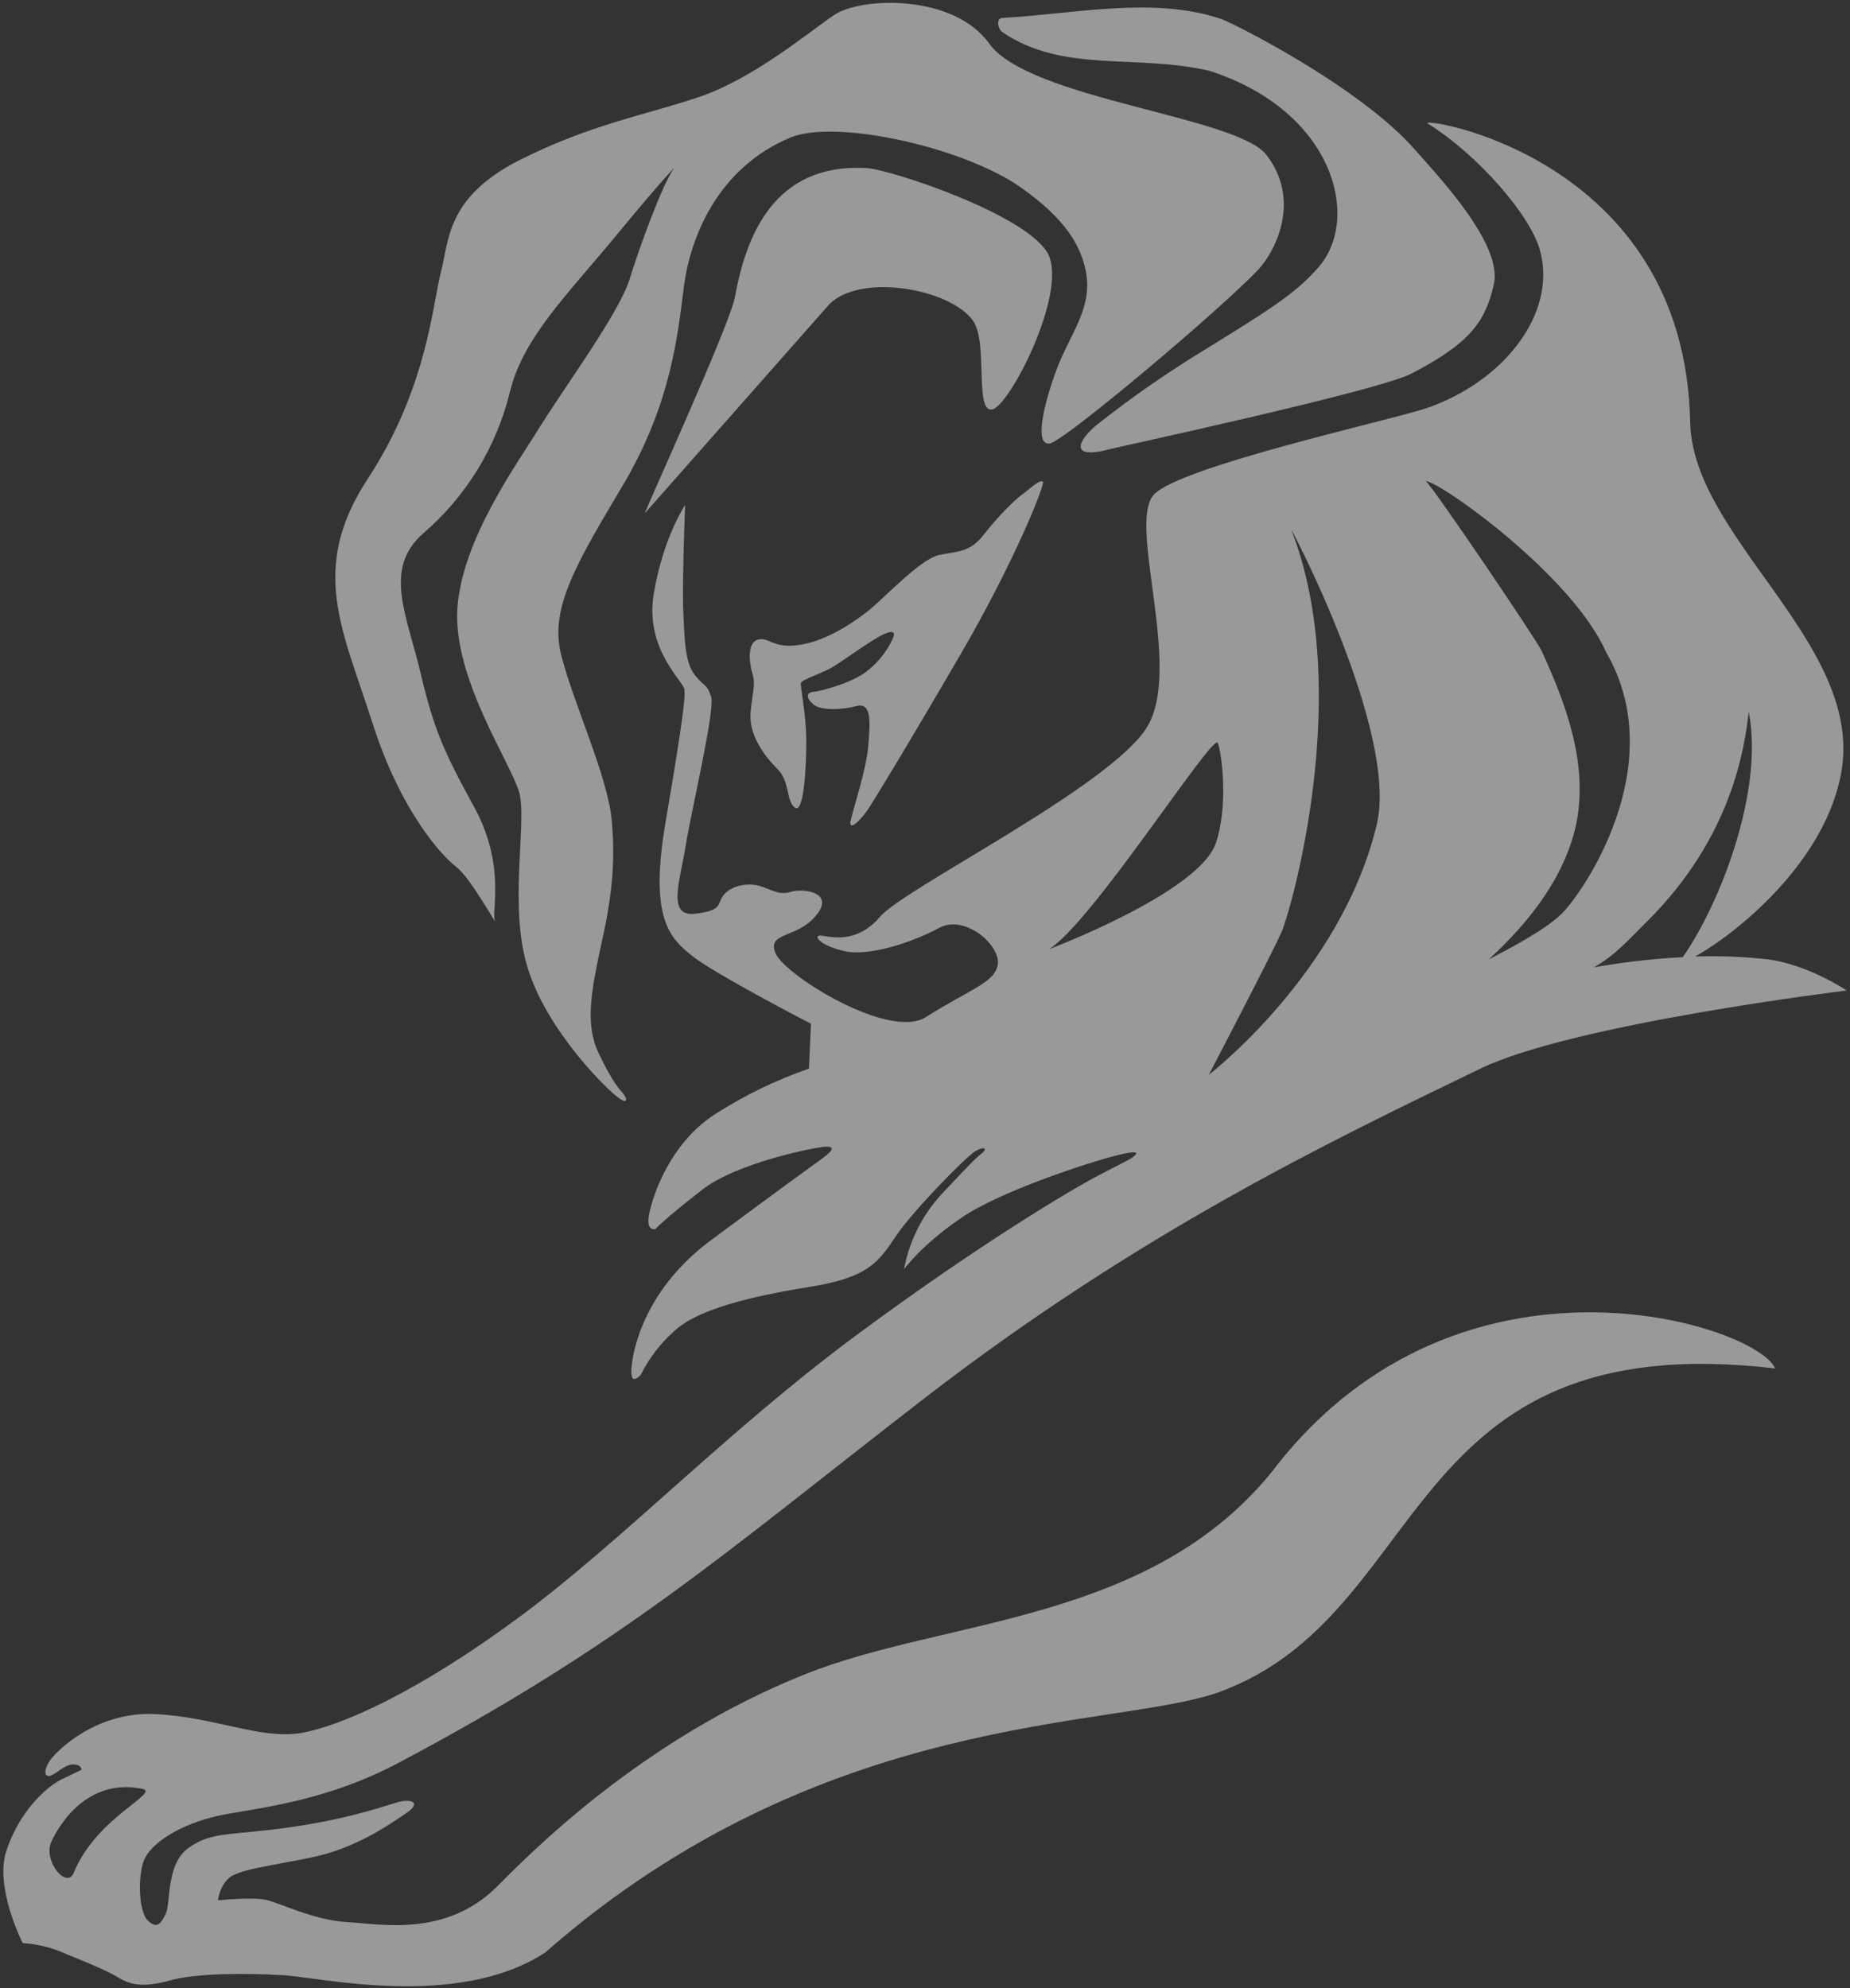 <svg width="524" height="563" viewBox="0 0 524 563" fill="none" xmlns="http://www.w3.org/2000/svg">
<rect x="0" y="0" width="524" height="563" fill="#333333" stroke="none"/>
<path opacity="0.5" d="M275.55 90.75C279.98 96.91 275.94 116.56 280.94 115.98C285.76 115.4 302.32 83.24 296.94 72.07C291.35 60.9 252.25 47.99 245.51 47.61C218.93 46.07 211.23 67.26 208.14 84.21C206.79 91.91 181.56 147 182.72 145.27L234.92 86.14C243.78 77.28 269.01 81.71 275.56 90.76L275.55 90.75ZM20.92 530.29C18.99 535.11 12.45 527.4 14.37 522.01C14.95 520.47 22.84 502.94 40.37 506.6C45.38 507.75 27.28 514.68 20.92 530.29ZM296.92 268.92C308.86 261.99 343.53 207.48 344.92 210.37C346.08 213.26 348 228.28 344.34 238.88C339.34 252.94 296.96 268.88 296.96 268.88L296.92 268.92ZM365.68 149.92C364.52 147.22 396.3 207.12 389.95 233.51C379.95 275.51 342.38 304.39 342.38 304.39C342.38 304.39 360.29 270.11 362.99 263.94C365.69 257.77 383.6 195.34 365.69 149.89L365.68 149.92ZM454.86 184.59C473.74 216.95 447.73 253.74 442.15 258.94C437.53 263.37 428.09 268.38 421.73 271.65C433.09 261.25 443.49 248.15 446.58 232.74C449.47 217.14 444.65 201.54 436.58 184.2C435.04 180.93 406.34 138.55 403.84 136.2C408.46 136.78 445.25 162.97 454.84 184.54L454.86 184.59ZM466.8 260.67C490.49 236.98 494.15 211.94 495.31 201.54C499.74 224.08 487.03 256.24 476.63 271.07C468.168 271.502 459.741 272.468 451.4 273.96C457.37 270.65 461.22 266.22 466.81 260.63L466.8 260.67ZM361.45 415.3C326.59 459.99 267.84 458.06 227.78 474.24C180.98 492.92 149 526.05 140.72 534.33C126.27 548.58 108.17 544.92 98.35 544.33C88.53 543.74 79.09 538.74 75.04 537.97C70.99 537.2 61.75 538.16 61.75 538.16C61.75 538.16 62.14 533.73 65.41 531.42C68.88 529.3 75.81 528.53 88.14 526.03C100.47 523.53 109.9 516.98 114.72 513.7C119.72 510.43 116.45 509.46 113.18 510.23C110.1 511 100.08 514.85 82.94 517.36C65.8 519.87 60.21 518.52 53.66 523.14C46.92 527.57 48.46 538.93 46.92 542.02C45.38 545.29 44.22 546.02 41.92 543.95C39.8 542.02 38.84 534.32 40.38 527.95C42.11 521.59 52.13 516.39 61.57 514.27C71.01 512.15 91.04 510.8 112.8 499.27C177.13 465.18 205.44 439.56 262.26 395.65C322.74 349.04 376.67 323.23 419.26 302.65C445.45 289.94 523.08 280.5 523.08 280.5C523.08 280.5 511.91 272.99 500.35 271.64C493.636 270.91 486.88 270.653 480.13 270.87C490.72 265.09 517.69 244.29 521.73 217.52C526.93 181.69 479.36 152.03 478.73 119.52C477.19 43.63 400.92 32.85 404.38 34.97C418.63 43.83 433.46 60.97 436.16 70.8C441.16 88.71 425.95 108.17 403.8 115.68C393.21 119.15 334.65 132.05 326.95 139.95C319.05 147.85 335.23 189.26 324.83 206.01C314.43 222.76 256.26 251.47 249.33 259.56C242.4 267.65 235.08 265.15 232.57 264.95C230.06 264.75 232.18 267.84 239.31 269.38C246.44 270.92 258.76 266.68 265.89 262.83C273.02 258.83 283.03 267.26 282.65 272.83C282.07 278.22 275.33 279.76 262.23 288.05C251.83 294.6 222.17 276.11 219.66 269.94C217.15 263.77 225.82 265.94 231.22 259.15C236.61 252.6 227.22 251.45 223.9 252.6C220.43 253.6 218.51 251.83 215.04 250.87C211.57 249.91 207.14 250.87 205.04 253.37C202.94 255.87 205.04 257.8 196.95 258.76C188.86 259.72 192.52 249.9 194.25 239.31C195.98 228.72 202.72 200.6 201.38 197.13C200.03 193.47 199.84 194.82 196.95 191.35C194.06 187.88 193.87 181.72 193.48 171.7C193.29 161.7 194.06 143 194.06 143C194.06 143 187.9 152.05 185.2 168C182.5 183.95 193.67 192.85 193.87 195.35C194.07 197.85 193.48 203.63 188.67 231.95C183.67 260.26 189.83 265.66 195.99 270.66C202.15 275.66 229.7 289.92 229.7 289.92L229.12 302.63C219.78 305.862 210.858 310.193 202.54 315.53C189.64 323.81 184.82 338.84 183.86 343.84C182.9 348.84 185.59 348.08 185.59 348.08C185.59 348.08 188.48 345 198.69 337.08C208.69 329.18 230.86 324.95 233.55 324.75C236.24 324.55 236.44 325.52 232.97 328.02C229.5 330.52 220.45 337.07 200.97 351.52C181.52 366.16 178.82 384.26 178.82 388.52C178.82 392.52 181.52 389.29 181.52 389.29C183.852 384.616 187.057 380.431 190.96 376.96C197.51 370.8 212.53 367.14 229.29 364.44C246.05 361.74 248.74 357.51 253.94 349.8C259.14 342.29 273.2 328.04 276.09 326.11C278.98 324.38 279.75 325.34 278.02 326.69C276.29 328.04 275.32 329 266.46 338.44C261.108 344.336 257.506 351.609 256.06 359.44C256.06 359.44 260.88 352.7 271.85 345.19C282.64 337.49 309.02 329.01 315.96 327.28C322.7 325.55 322.32 326.51 321.16 327.47C320 328.43 319.23 328.63 311.53 332.67C304.02 336.52 277.05 352.51 241.81 378.67C205.81 405.44 176.32 436.26 147.24 457.83C118.35 479.21 96.58 488.83 85.24 490.77C73.9 492.71 60.6 486.17 43.84 485.41C27.08 484.65 15.91 496 14.18 498.51C12.45 501.02 12.45 503.13 13.99 502.94C15.53 502.75 18.23 499.67 20.73 499.67C23.23 499.67 23.04 501.21 23.04 501.21C23.04 501.21 21.88 501.79 17.04 504.1C12.42 506.6 5.29 513.54 1.82 524.1C-1.65 534.5 6.44 550.29 6.44 550.29C10.706 550.54 14.888 551.584 18.77 553.37C25.9 556.26 30.52 558.19 33.99 560.3C37.46 562.23 40.92 562.8 48.05 560.88C55.18 558.76 69.81 558.76 79.83 559.34C89.83 559.73 129.14 569.34 154.37 552.98C233.15 483.83 315.58 489.8 345.24 479.21C405.91 457.06 395.9 375.01 502.79 387.53C497.59 375.2 414 348.24 361.42 415.27L361.45 415.3ZM129.36 245.61C133.36 248.69 141.11 262.94 140.15 260.61C139.19 258.28 143.23 245.2 134.56 229.02C125.7 212.84 123 206.87 119.15 190.69C115.3 174.32 108.36 161.03 119.92 151.01C132.011 140.591 140.559 126.667 144.38 111.17C148.04 95.76 160.56 83.63 174.38 66.87C188.2 50.11 190.94 47.61 190.94 47.61C187.67 52.04 181.12 69.95 178.23 79.39C175.15 88.83 160.12 109.39 153.23 120.39C146.49 131.39 130.89 152.56 129.54 172.39C128.38 192.23 144.54 215.73 147.07 224.39C149.38 233.06 143.8 257.52 149.77 275.05C155.55 292.58 172.11 308.76 175.19 310.88C178.08 313 177.5 310.88 176.54 309.72C175.58 308.56 173.65 306.83 169.61 298.36C165.61 290.08 167.49 280.64 170.19 267.93C173.08 255.22 174.43 245.01 173.27 232.3C172.11 219.59 161.91 198.02 158.82 184.92C155.73 171.82 163.64 158.92 176.93 136.58C190.03 114.04 191.93 95.17 193.69 81.3C195.45 67.43 203.13 47.59 223.93 38.93C236.06 33.93 269.77 40.86 287.3 51.83C299.63 60.11 305.79 67.83 307.52 76.68C309.64 87.08 303.28 94.21 299.43 104.22C295.58 114.43 292.88 126.22 297.31 125.6C301.16 125.21 346.43 87.08 356.63 76.1C361.63 70.51 368.38 56.45 358.75 43.93C350.47 32.93 291.53 28.14 280.17 12.34C270.17 -1.72 243.96 -0.95 236.26 4.25C229.13 9.07 213.53 22.16 198.32 27.36C183.11 32.56 167.5 35.06 146.89 45.47C126.28 56.06 127.24 68.2 124.89 77.06C122.54 85.92 121.04 109.8 104.28 135.42C87.33 161.04 97.15 178.56 105.44 204.57C113.53 229.99 125.28 242.51 129.32 245.57L129.36 245.61ZM240.88 232.51C240.49 235.4 243.38 232.7 245.7 229.43C248.01 225.96 257.26 210.75 272.28 184.94C287.3 159.13 296.16 136.94 295.39 136.4C294.39 135.82 292.31 137.94 290 139.67C287.5 141.4 282.68 146.22 278.64 151.42C274.6 156.62 271.13 156.04 265.93 157.2C260.73 158.36 251.29 168.56 245.93 172.99C240.54 177.23 233.22 181.66 226.48 182.62C219.16 183.78 218.01 180.5 214.92 181.08C211.83 181.66 212.03 186.67 212.99 190.33C214.15 193.8 213.18 195.53 212.6 201.69C212.02 208.05 216.45 214.02 220.11 217.69C223.77 221.16 222.61 226.74 225.11 228.69C227.61 230.64 228.38 217.9 228.38 210.01C228.38 202.31 226.65 194.6 226.84 193.45C227.23 192.29 233.39 190.56 236.28 188.63C239.36 186.7 246.49 181.5 249.96 179.77C253.62 178.04 253.62 179.38 252.66 181.31C251.065 184.596 248.763 187.488 245.92 189.78C241.92 193.25 232.44 195.78 230.32 195.94C228.2 196.1 228.39 197.87 230.51 199.6C232.63 201.14 237.83 201.14 242.45 199.99C247.07 198.64 246.45 204.81 245.92 211.35C245.39 217.89 241.49 229.65 240.92 232.54L240.88 232.51ZM342.6 20.07C377.85 31.43 385.6 61.87 373.42 75.73C366.68 83.43 358.97 88.06 341.25 99.04C330.751 105.417 320.652 112.43 311.01 120.04C305.42 124.47 302.34 130.44 314.48 127.17C315.64 126.78 390.17 110.8 399.81 105.79C415.99 97.32 420.61 91.54 423.12 80.56C425.63 69.58 408.87 51.48 400.97 42.62C385.18 24.32 347.23 5.45 345.5 5.25C326.43 -1.11 303.13 4.09 284.06 5.06C281.94 5.06 282.71 8.33 283.87 9.06C301.01 20.81 321.81 15.22 342.62 20.06L342.6 20.07Z" fill="white"/>
</svg>
